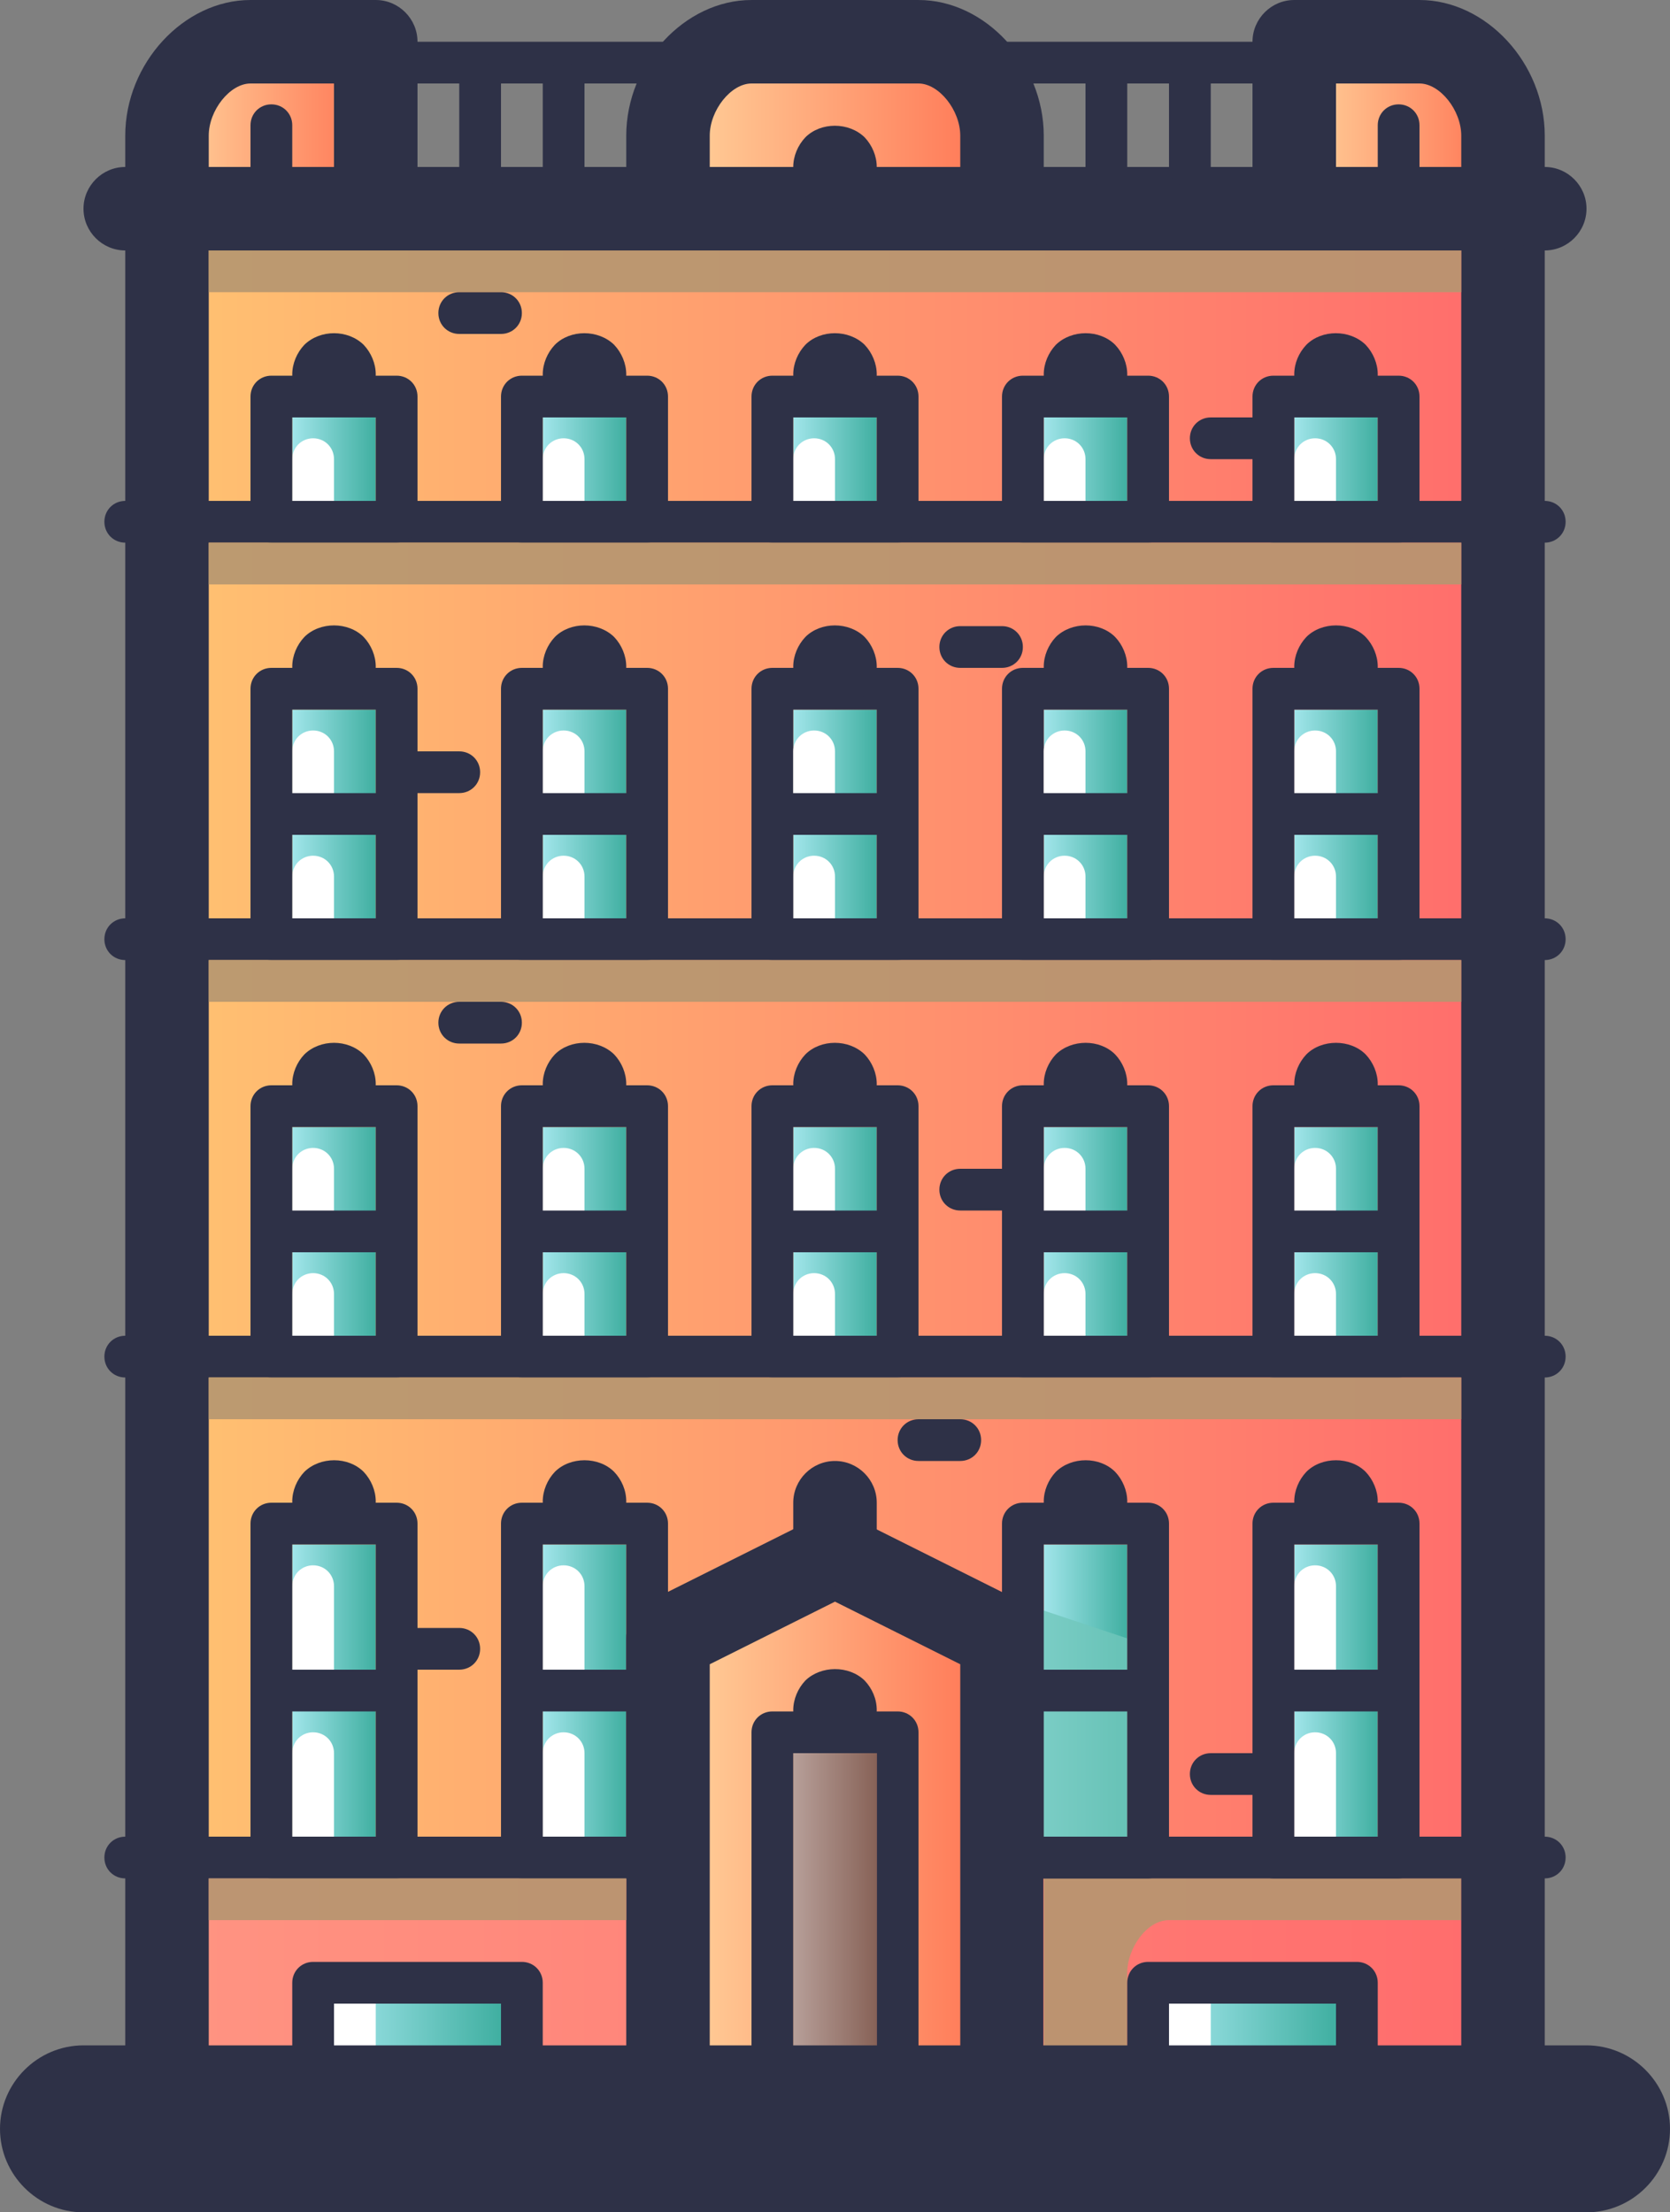 <svg xmlns="http://www.w3.org/2000/svg" xmlns:xlink="http://www.w3.org/1999/xlink" viewBox="0 0 40 53"><rect x="0" y="0" width="40" height="53" fill="#808080" stroke="none"/><defs><style>
      .cls-1 {
        fill: #2e3147;
      }

      .cls-1, .cls-2, .cls-3, .cls-4, .cls-5, .cls-6, .cls-7, .cls-8, .cls-9, .cls-10, .cls-11, .cls-12, .cls-13, .cls-14, .cls-15, .cls-16, .cls-17, .cls-18, .cls-19, .cls-20, .cls-21, .cls-22, .cls-23, .cls-24, .cls-25, .cls-26, .cls-27, .cls-28, .cls-29, .cls-30, .cls-31, .cls-32 {
        stroke-width: 0px;
      }

      .cls-2 {
        fill: url(#linear-gradient-12);
      }

      .cls-3 {
        fill: url(#linear-gradient-17);
      }

      .cls-4 {
        fill: #b59670;
        opacity: .9;
      }

      .cls-4, .cls-14 {
        mix-blend-mode: multiply;
      }

      .cls-5 {
        fill: url(#linear-gradient-19);
      }

      .cls-6 {
        fill: url(#linear-gradient);
      }

      .cls-7 {
        fill: url(#linear-gradient-21);
      }

      .cls-8 {
        fill: url(#linear-gradient-6);
      }

      .cls-33 {
        isolation: isolate;
      }

      .cls-9 {
        fill: url(#linear-gradient-15);
      }

      .cls-10 {
        fill: url(#linear-gradient-11);
      }

      .cls-11 {
        fill: url(#linear-gradient-5);
      }

      .cls-12 {
        fill: url(#linear-gradient-13);
      }

      .cls-13 {
        fill: url(#linear-gradient-23);
      }

      .cls-14 {
        fill: #71c6bc;
        opacity: .8;
      }

      .cls-15 {
        fill: url(#linear-gradient-25);
      }

      .cls-16 {
        fill: url(#linear-gradient-16);
      }

      .cls-17 {
        fill: url(#linear-gradient-22);
      }

      .cls-18 {
        fill: #fff;
      }

      .cls-19 {
        fill: url(#linear-gradient-20);
      }

      .cls-20 {
        fill: url(#linear-gradient-14);
      }

      .cls-21 {
        fill: url(#linear-gradient-2);
      }

      .cls-22 {
        fill: url(#linear-gradient-7);
      }

      .cls-23 {
        fill: url(#linear-gradient-3);
      }

      .cls-24 {
        fill: url(#linear-gradient-9);
      }

      .cls-25 {
        fill: url(#linear-gradient-27);
      }

      .cls-26 {
        fill: url(#linear-gradient-8);
      }

      .cls-27 {
        fill: url(#linear-gradient-24);
      }

      .cls-28 {
        fill: url(#linear-gradient-26);
      }

      .cls-29 {
        fill: url(#linear-gradient-18);
      }

      .cls-30 {
        fill: url(#linear-gradient-28);
      }

      .cls-31 {
        fill: url(#linear-gradient-10);
      }

      .cls-32 {
        fill: url(#linear-gradient-4);
      }
    </style><linearGradient id="linear-gradient" x1="16" y1="3" x2="24" y2="3" gradientUnits="userSpaceOnUse"><stop offset="0" stop-color="#ffd49c"></stop><stop offset="1" stop-color="#ff7252"></stop></linearGradient><linearGradient id="linear-gradient-2" x1="4" x2="9" xlink:href="#linear-gradient"></linearGradient><linearGradient id="linear-gradient-3" x1="-332" y1="3" x2="-327" y2="3" gradientTransform="translate(-296) rotate(-180) scale(1 -1)" gradientUnits="userSpaceOnUse"><stop offset="0" stop-color="#ff7252"></stop><stop offset="1" stop-color="#ffd49c"></stop></linearGradient><linearGradient id="linear-gradient-4" x1="4" y1="48" x2="36" y2="48" gradientUnits="userSpaceOnUse"><stop offset="0" stop-color="#ff9482"></stop><stop offset="1" stop-color="#ff6c6c"></stop></linearGradient><linearGradient id="linear-gradient-5" x1="4" y1="24.5" x2="36" y2="24.5" gradientUnits="userSpaceOnUse"><stop offset="0" stop-color="#ffc271"></stop><stop offset="1" stop-color="#ff6c6c"></stop></linearGradient><linearGradient id="linear-gradient-6" y1="44.12" y2="44.12" xlink:href="#linear-gradient"></linearGradient><linearGradient id="linear-gradient-7" x1="7" y1="19.5" x2="9" y2="19.5" gradientUnits="userSpaceOnUse"><stop offset="0" stop-color="#a1e5ea"></stop><stop offset="1" stop-color="#40afa1"></stop></linearGradient><linearGradient id="linear-gradient-8" x1="13" x2="15" xlink:href="#linear-gradient-7"></linearGradient><linearGradient id="linear-gradient-9" x1="19" x2="21" xlink:href="#linear-gradient-7"></linearGradient><linearGradient id="linear-gradient-10" x1="25" x2="27" xlink:href="#linear-gradient-7"></linearGradient><linearGradient id="linear-gradient-11" x1="31" x2="33" xlink:href="#linear-gradient-7"></linearGradient><linearGradient id="linear-gradient-12" y1="29.5" y2="29.5" xlink:href="#linear-gradient-7"></linearGradient><linearGradient id="linear-gradient-13" x1="13" y1="29.5" x2="15" y2="29.5" xlink:href="#linear-gradient-7"></linearGradient><linearGradient id="linear-gradient-14" x1="19" y1="29.5" x2="21" y2="29.5" xlink:href="#linear-gradient-7"></linearGradient><linearGradient id="linear-gradient-15" x1="25" y1="29.5" x2="27" y2="29.5" xlink:href="#linear-gradient-7"></linearGradient><linearGradient id="linear-gradient-16" x1="31" y1="29.5" x2="33" y2="29.5" xlink:href="#linear-gradient-7"></linearGradient><linearGradient id="linear-gradient-17" y1="40.5" y2="40.5" xlink:href="#linear-gradient-7"></linearGradient><linearGradient id="linear-gradient-18" x1="8" y1="49" x2="12" y2="49" xlink:href="#linear-gradient-7"></linearGradient><linearGradient id="linear-gradient-19" x1="28" y1="49" x2="32" y2="49" xlink:href="#linear-gradient-7"></linearGradient><linearGradient id="linear-gradient-20" x1="13" y1="40.5" x2="15" y2="40.5" xlink:href="#linear-gradient-7"></linearGradient><linearGradient id="linear-gradient-21" x1="25" y1="40.5" x2="27" y2="40.5" xlink:href="#linear-gradient-7"></linearGradient><linearGradient id="linear-gradient-22" x1="31" y1="40.5" x2="33" y2="40.5" xlink:href="#linear-gradient-7"></linearGradient><linearGradient id="linear-gradient-23" y1="11.02" y2="11.02" xlink:href="#linear-gradient-7"></linearGradient><linearGradient id="linear-gradient-24" x1="13" y1="11.02" x2="15" y2="11.02" xlink:href="#linear-gradient-7"></linearGradient><linearGradient id="linear-gradient-25" x1="19" y1="11.02" x2="21" y2="11.02" xlink:href="#linear-gradient-7"></linearGradient><linearGradient id="linear-gradient-26" x1="25" y1="11.02" x2="27" y2="11.02" xlink:href="#linear-gradient-7"></linearGradient><linearGradient id="linear-gradient-27" x1="31" y1="11.02" x2="33" y2="11.02" xlink:href="#linear-gradient-7"></linearGradient><linearGradient id="linear-gradient-28" x1="19" y1="46.5" x2="21" y2="46.5" gradientUnits="userSpaceOnUse"><stop offset="0" stop-color="#b79f99"></stop><stop offset="1" stop-color="#876257"></stop></linearGradient></defs><g class="cls-33"><g id="Layer_2" data-name="Layer 2"><g id="Main"><g id="Apartments_02" data-name="Apartments 02"><g id="Apartments_15"><path class="cls-6" d="m22,1h-4c-1.1,0-2,1.15-2,2.25v1.75h8v-1.75c0-1.1-.9-2.25-2-2.25Z"></path><path class="cls-21" d="m6,1c-1.1,0-2,1.15-2,2.25v1.75h5V1h-3Z"></path><path class="cls-23" d="m34,1c1.1,0,2,1.15,2,2.25v1.75h-5V1h3Z"></path><rect class="cls-32" x="4" y="45" width="32" height="6"></rect><rect class="cls-11" x="4" y="5" width="32" height="39"></rect><polygon class="cls-8" points="24 39.25 20 37.25 16 39.25 16 51 24 51 24 39.25"></polygon><path class="cls-4" d="m25,51h2v-3.75c0-.55.45-1.25,1-1.25h7v-1h-10v6Z"></path><rect class="cls-22" x="7" y="17" width="2" height="5"></rect><rect class="cls-26" x="13" y="17" width="2" height="5"></rect><rect class="cls-24" x="19" y="17" width="2" height="5"></rect><rect class="cls-31" x="25" y="17" width="2" height="5"></rect><rect class="cls-10" x="31" y="17" width="2" height="5"></rect><rect class="cls-2" x="7" y="27" width="2" height="5"></rect><rect class="cls-12" x="13" y="27" width="2" height="5"></rect><rect class="cls-20" x="19" y="27" width="2" height="5"></rect><rect class="cls-9" x="25" y="27" width="2" height="5"></rect><rect class="cls-16" x="31" y="27" width="2" height="5"></rect><rect class="cls-3" x="7" y="37" width="2" height="7"></rect><rect class="cls-29" x="8" y="48" width="4" height="2"></rect><rect class="cls-5" x="28" y="48" width="4" height="2"></rect><rect class="cls-19" x="13" y="37" width="2" height="7"></rect><rect class="cls-7" x="25" y="37" width="2" height="7"></rect><rect class="cls-17" x="31" y="37" width="2" height="7"></rect><rect class="cls-13" x="7" y="9.97" width="2" height="2.09"></rect><rect class="cls-27" x="13" y="9.97" width="2" height="2.09"></rect><rect class="cls-15" x="19" y="9.97" width="2" height="2.09"></rect><rect class="cls-28" x="25" y="9.97" width="2" height="2.09"></rect><rect class="cls-25" x="31" y="9.97" width="2" height="2.09"></rect><rect class="cls-30" x="19" y="42" width="2" height="9"></rect><polygon class="cls-14" points="27 39.25 24 38.25 24 44 27 44 27 39.25"></polygon><path class="cls-18" d="m8.5,49.5c-.28,0-.5-.22-.5-.5v-1c0-.28.22-.5.5-.5s.5.22.5.5v1c0,.28-.22.5-.5.5Z"></path><path class="cls-18" d="m28.5,49.5c-.28,0-.5-.22-.5-.5v-1c0-.28.22-.5.5-.5s.5.22.5.5v1c0,.28-.22.5-.5.5Z"></path><path class="cls-1" d="m38,53H2c-1.1,0-2-.9-2-2s.9-2,2-2h36c1.1,0,2,.9,2,2s-.9,2-2,2Z"></path><path class="cls-1" d="m36,52H4c-.55,0-1-.45-1-1V5c0-.55.45-1,1-1h32c.55,0,1,.45,1,1v46c0,.55-.45,1-1,1Zm-31-2h30V6H5v44Z"></path><path class="cls-1" d="m37,13H3c-.28,0-.5-.22-.5-.5s.22-.5.5-.5h34c.28,0,.5.22.5.5s-.22.5-.5.5Z"></path><path class="cls-1" d="m37,6H3c-.55,0-1-.45-1-1s.45-1,1-1h34c.55,0,1,.45,1,1s-.45,1-1,1Z"></path><path class="cls-1" d="m37,23H3c-.28,0-.5-.22-.5-.5s.22-.5.5-.5h34c.28,0,.5.22.5.5s-.22.5-.5.5Z"></path><path class="cls-1" d="m37,33H3c-.28,0-.5-.22-.5-.5s.22-.5.5-.5h34c.28,0,.5.22.5.5s-.22.5-.5.5Z"></path><path class="cls-1" d="m16,45H3c-.28,0-.5-.22-.5-.5s.22-.5.5-.5h13c.28,0,.5.22.5.5s-.22.5-.5.5Z"></path><path class="cls-18" d="m19.5,12.5c-.28,0-.5-.22-.5-.5v-1c0-.28.22-.5.5-.5s.5.22.5.5v1c0,.28-.22.5-.5.5Z"></path><path class="cls-1" d="m37,45h-13c-.28,0-.5-.22-.5-.5s.22-.5.5-.5h13c.28,0,.5.22.5.5s-.22.5-.5.5Z"></path><path class="cls-1" d="m9,6h-5c-.55,0-1-.45-1-1v-1.75c0-1.73,1.4-3.25,3-3.25h3c.55,0,1,.45,1,1v4c0,.55-.45,1-1,1Zm-4-2h3v-2h-2c-.49,0-1,.64-1,1.25v.75Z"></path><path class="cls-18" d="m25.5,22.5c-.28,0-.5-.22-.5-.5v-1c0-.28.22-.5.5-.5s.5.22.5.5v1c0,.28-.22.5-.5.5Z"></path><path class="cls-1" d="m24,6h-8c-.55,0-1-.45-1-1v-1.75c0-1.73,1.4-3.25,3-3.25h4c1.6,0,3,1.52,3,3.25v1.75c0,.55-.45,1-1,1Zm-7-2h6v-.75c0-.61-.51-1.25-1-1.25h-4c-.49,0-1,.64-1,1.25v.75Z"></path><path class="cls-18" d="m19.5,22.5c-.28,0-.5-.22-.5-.5v-1c0-.28.22-.5.5-.5s.5.22.5.5v1c0,.28-.22.5-.5.5Z"></path><path class="cls-1" d="m36,6h-5c-.55,0-1-.45-1-1V1c0-.55.45-1,1-1h3c1.6,0,3,1.52,3,3.25v1.75c0,.55-.45,1-1,1Zm-4-2h3v-.75c0-.61-.51-1.25-1-1.25h-2v2Z"></path><path class="cls-1" d="m16,2h-7c-.28,0-.5-.22-.5-.5s.22-.5.5-.5h7c.28,0,.5.22.5.5s-.22.5-.5.5Z"></path><path class="cls-1" d="m31,2h-7c-.28,0-.5-.22-.5-.5s.22-.5.5-.5h7c.28,0,.5.22.5.5s-.22.5-.5.5Z"></path><path class="cls-1" d="m11.5,4.5c-.28,0-.5-.22-.5-.5v-2c0-.28.22-.5.5-.5s.5.22.5.5v2c0,.28-.22.5-.5.5Z"></path><path class="cls-1" d="m13.5,4.5c-.28,0-.5-.22-.5-.5v-2c0-.28.22-.5.5-.5s.5.22.5.5v2c0,.28-.22.5-.5.5Z"></path><path class="cls-1" d="m26.5,4.5c-.28,0-.5-.22-.5-.5v-2c0-.28.22-.5.5-.5s.5.22.5.5v2c0,.28-.22.5-.5.5Z"></path><path class="cls-1" d="m28.5,4.5c-.28,0-.5-.22-.5-.5v-2c0-.28.22-.5.5-.5s.5.22.5.5v2c0,.28-.22.5-.5.5Z"></path><path class="cls-1" d="m21.5,13h-3c-.28,0-.5-.22-.5-.5v-3c0-.28.22-.5.5-.5h3c.28,0,.5.22.5.5v3c0,.28-.22.5-.5.5Zm-2.5-1h2v-2h-2v2Z"></path><path class="cls-1" d="m21.5,23h-3c-.28,0-.5-.22-.5-.5v-6c0-.28.22-.5.5-.5h3c.28,0,.5.22.5.5v6c0,.28-.22.5-.5.5Zm-2.5-1h2v-5h-2v5Z"></path><path class="cls-1" d="m27.5,23h-3c-.28,0-.5-.22-.5-.5v-6c0-.28.22-.5.5-.5h3c.28,0,.5.22.5.5v6c0,.28-.22.5-.5.5Zm-2.5-1h2v-5h-2v5Z"></path><path class="cls-18" d="m7.5,12.5c-.28,0-.5-.22-.5-.5v-1c0-.28.22-.5.5-.5s.5.22.5.5v1c0,.28-.22.5-.5.5Z"></path><path class="cls-18" d="m7.5,19.5c-.28,0-.5-.22-.5-.5v-1c0-.28.22-.5.5-.5s.5.22.5.5v1c0,.28-.22.5-.5.5Z"></path><path class="cls-18" d="m7.5,22.5c-.28,0-.5-.22-.5-.5v-1c0-.28.22-.5.5-.5s.5.22.5.5v1c0,.28-.22.5-.5.5Z"></path><path class="cls-18" d="m7.5,29.5c-.28,0-.5-.22-.5-.5v-1c0-.28.22-.5.5-.5s.5.22.5.5v1c0,.28-.22.5-.5.5Z"></path><path class="cls-18" d="m7.5,32.5c-.28,0-.5-.22-.5-.5v-1c0-.28.22-.5.5-.5s.5.22.5.5v1c0,.28-.22.5-.5.5Z"></path><path class="cls-18" d="m7.5,40.5c-.28,0-.5-.22-.5-.5v-2c0-.28.22-.5.5-.5s.5.22.5.5v2c0,.28-.22.5-.5.5Z"></path><path class="cls-18" d="m7.5,44.5c-.28,0-.5-.22-.5-.5v-2c0-.28.22-.5.5-.5s.5.22.5.5v2c0,.28-.22.5-.5.5Z"></path><path class="cls-18" d="m13.5,40.5c-.28,0-.5-.22-.5-.5v-2c0-.28.22-.5.5-.5s.5.22.5.5v2c0,.28-.22.5-.5.5Z"></path><path class="cls-18" d="m13.5,44.5c-.28,0-.5-.22-.5-.5v-2c0-.28.22-.5.5-.5s.5.22.5.5v2c0,.28-.22.5-.5.5Z"></path><path class="cls-18" d="m31.5,40.5c-.28,0-.5-.22-.5-.5v-2c0-.28.22-.5.5-.5s.5.22.5.5v2c0,.28-.22.5-.5.5Z"></path><path class="cls-18" d="m31.5,44.5c-.28,0-.5-.22-.5-.5v-2c0-.28.22-.5.5-.5s.5.22.5.5v2c0,.28-.22.5-.5.5Z"></path><path class="cls-18" d="m13.5,29.5c-.28,0-.5-.22-.5-.5v-1c0-.28.22-.5.5-.5s.5.22.5.5v1c0,.28-.22.5-.5.5Z"></path><path class="cls-18" d="m13.5,32.5c-.28,0-.5-.22-.5-.5v-1c0-.28.22-.5.5-.5s.5.22.5.5v1c0,.28-.22.5-.5.5Z"></path><path class="cls-18" d="m19.5,29.5c-.28,0-.5-.22-.5-.5v-1c0-.28.22-.5.5-.5s.5.22.5.5v1c0,.28-.22.5-.5.5Z"></path><path class="cls-18" d="m19.5,32.5c-.28,0-.5-.22-.5-.5v-1c0-.28.22-.5.5-.5s.5.22.5.5v1c0,.28-.22.5-.5.5Z"></path><path class="cls-18" d="m25.5,29.5c-.28,0-.5-.22-.5-.5v-1c0-.28.22-.5.5-.5s.5.22.5.5v1c0,.28-.22.5-.5.5Z"></path><path class="cls-18" d="m25.5,32.5c-.28,0-.5-.22-.5-.5v-1c0-.28.22-.5.5-.5s.5.22.5.5v1c0,.28-.22.5-.5.5Z"></path><path class="cls-18" d="m31.5,29.5c-.28,0-.5-.22-.5-.5v-1c0-.28.22-.5.5-.5s.5.22.5.5v1c0,.28-.22.5-.5.5Z"></path><path class="cls-18" d="m31.5,32.5c-.28,0-.5-.22-.5-.5v-1c0-.28.22-.5.5-.5s.5.22.5.5v1c0,.28-.22.5-.5.5Z"></path><path class="cls-18" d="m13.5,22.5c-.28,0-.5-.22-.5-.5v-1c0-.28.22-.5.5-.5s.5.22.5.5v1c0,.28-.22.5-.5.5Z"></path><path class="cls-18" d="m31.5,22.5c-.28,0-.5-.22-.5-.5v-1c0-.28.22-.5.5-.5s.5.22.5.5v1c0,.28-.22.5-.5.5Z"></path><path class="cls-18" d="m13.5,19.5c-.28,0-.5-.22-.5-.5v-1c0-.28.22-.5.5-.5s.5.22.5.5v1c0,.28-.22.5-.5.5Z"></path><path class="cls-18" d="m19.5,19.5c-.28,0-.5-.22-.5-.5v-1c0-.28.22-.5.5-.5s.5.22.5.5v1c0,.28-.22.5-.5.5Z"></path><path class="cls-18" d="m25.5,19.5c-.28,0-.5-.22-.5-.5v-1c0-.28.22-.5.5-.5s.5.22.5.5v1c0,.28-.22.5-.5.5Z"></path><path class="cls-18" d="m31.5,19.5c-.28,0-.5-.22-.5-.5v-1c0-.28.22-.5.5-.5s.5.22.5.5v1c0,.28-.22.5-.5.5Z"></path><path class="cls-18" d="m13.5,12.5c-.28,0-.5-.22-.5-.5v-1c0-.28.22-.5.5-.5s.5.22.5.5v1c0,.28-.22.5-.5.5Z"></path><path class="cls-18" d="m25.5,12.5c-.28,0-.5-.22-.5-.5v-1c0-.28.22-.5.5-.5s.5.22.5.5v1c0,.28-.22.5-.5.5Z"></path><path class="cls-18" d="m31.5,12.5c-.28,0-.5-.22-.5-.5v-1c0-.28.22-.5.5-.5s.5.22.5.5v1c0,.28-.22.5-.5.5Z"></path><path class="cls-1" d="m33.5,23h-3c-.28,0-.5-.22-.5-.5v-6c0-.28.22-.5.5-.5h3c.28,0,.5.22.5.5v6c0,.28-.22.5-.5.5Zm-2.5-1h2v-5h-2v5Z"></path><path class="cls-1" d="m15.5,23h-3c-.28,0-.5-.22-.5-.5v-6c0-.28.22-.5.5-.5h3c.28,0,.5.22.5.5v6c0,.28-.22.5-.5.5Zm-2.5-1h2v-5h-2v5Z"></path><path class="cls-1" d="m9.5,23h-3c-.28,0-.5-.22-.5-.5v-6c0-.28.22-.5.5-.5h3c.28,0,.5.22.5.5v6c0,.28-.22.5-.5.5Zm-2.5-1h2v-5h-2v5Z"></path><path class="cls-1" d="m21.5,33h-3c-.28,0-.5-.22-.5-.5v-6c0-.28.22-.5.5-.5h3c.28,0,.5.22.5.5v6c0,.28-.22.5-.5.5Zm-2.5-1h2v-5h-2v5Z"></path><path class="cls-1" d="m27.5,33h-3c-.28,0-.5-.22-.5-.5v-6c0-.28.22-.5.5-.5h3c.28,0,.5.22.5.5v6c0,.28-.22.5-.5.5Zm-2.5-1h2v-5h-2v5Z"></path><path class="cls-1" d="m33.5,33h-3c-.28,0-.5-.22-.5-.5v-6c0-.28.22-.5.5-.5h3c.28,0,.5.22.5.5v6c0,.28-.22.5-.5.5Zm-2.5-1h2v-5h-2v5Z"></path><path class="cls-1" d="m15.5,33h-3c-.28,0-.5-.22-.5-.5v-6c0-.28.22-.5.5-.5h3c.28,0,.5.22.5.5v6c0,.28-.22.5-.5.5Zm-2.5-1h2v-5h-2v5Z"></path><path class="cls-1" d="m9.5,33h-3c-.28,0-.5-.22-.5-.5v-6c0-.28.22-.5.5-.5h3c.28,0,.5.22.5.5v6c0,.28-.22.5-.5.5Zm-2.5-1h2v-5h-2v5Z"></path><path class="cls-1" d="m9.5,45h-3c-.28,0-.5-.22-.5-.5v-8c0-.28.22-.5.5-.5h3c.28,0,.5.22.5.5v8c0,.28-.22.5-.5.5Zm-2.5-1h2v-7h-2v7Z"></path><path class="cls-1" d="m15.5,45h-3c-.28,0-.5-.22-.5-.5v-8c0-.28.22-.5.5-.5h3c.28,0,.5.22.5.5v8c0,.28-.22.5-.5.5Zm-2.5-1h2v-7h-2v7Z"></path><path class="cls-1" d="m27.5,45h-3c-.28,0-.5-.22-.5-.5v-8c0-.28.22-.5.5-.5h3c.28,0,.5.22.5.5v8c0,.28-.22.5-.5.5Zm-2.5-1h2v-7h-2v7Z"></path><path class="cls-1" d="m33.5,45h-3c-.28,0-.5-.22-.5-.5v-8c0-.28.22-.5.5-.5h3c.28,0,.5.22.5.5v8c0,.28-.22.5-.5.5Zm-2.5-1h2v-7h-2v7Z"></path><path class="cls-1" d="m27.5,13h-3c-.28,0-.5-.22-.5-.5v-3c0-.28.22-.5.5-.5h3c.28,0,.5.22.5.5v3c0,.28-.22.5-.5.5Zm-2.5-1h2v-2h-2v2Z"></path><path class="cls-1" d="m15.5,13h-3c-.28,0-.5-.22-.5-.5v-3c0-.28.22-.5.5-.5h3c.28,0,.5.22.5.5v3c0,.28-.22.5-.5.5Zm-2.5-1h2v-2h-2v2Z"></path><path class="cls-1" d="m9.5,13h-3c-.28,0-.5-.22-.5-.5v-3c0-.28.22-.5.5-.5h3c.28,0,.5.22.5.5v3c0,.28-.22.5-.5.5Zm-2.5-1h2v-2h-2v2Z"></path><path class="cls-1" d="m33.5,13h-3c-.28,0-.5-.22-.5-.5v-3c0-.28.22-.5.5-.5h3c.28,0,.5.22.5.5v3c0,.28-.22.5-.5.5Zm-2.5-1h2v-2h-2v2Z"></path><path class="cls-1" d="m24,52h-8c-.55,0-1-.45-1-1v-11.75c0-.38.21-.72.55-.89l4-2c.28-.14.61-.14.89,0l4,2c.34.17.55.52.55.89v11.75c0,.55-.45,1-1,1Zm-7-2h6v-10.13l-3-1.5-3,1.5v10.13Z"></path><path class="cls-1" d="m8,9.97c-.26,0-.52-.11-.71-.29-.18-.19-.29-.45-.29-.71s.11-.52.29-.71c.38-.37,1.04-.37,1.42,0,.18.19.29.45.29.71s-.11.52-.29.71c-.19.18-.45.29-.71.29Z"></path><path class="cls-1" d="m8,16.97c-.26,0-.52-.11-.71-.29-.18-.19-.29-.45-.29-.71s.11-.52.29-.71c.37-.37,1.05-.37,1.42,0,.18.19.29.45.29.71s-.11.52-.29.71c-.19.18-.45.29-.71.29Z"></path><path class="cls-1" d="m8,26.97c-.26,0-.52-.11-.71-.29-.18-.19-.29-.45-.29-.71s.11-.52.29-.71c.38-.37,1.04-.37,1.42,0,.18.19.29.45.29.71s-.11.52-.29.71c-.19.18-.45.29-.71.29Z"></path><path class="cls-1" d="m8,36.97c-.26,0-.52-.11-.71-.29-.18-.19-.29-.45-.29-.71s.11-.52.29-.71c.38-.37,1.05-.37,1.42,0,.18.19.29.45.29.71s-.11.52-.29.71c-.19.18-.45.29-.71.29Z"></path><path class="cls-1" d="m14,36.97c-.26,0-.52-.11-.71-.29-.18-.19-.29-.45-.29-.71s.11-.52.29-.71c.37-.37,1.05-.37,1.42,0,.18.19.29.44.29.71s-.11.52-.3.71c-.18.18-.44.29-.7.29Z"></path><path class="cls-1" d="m20,41.97c-.26,0-.52-.11-.71-.29-.18-.19-.29-.45-.29-.71s.11-.52.29-.71c.37-.36,1.04-.37,1.42,0,.18.19.29.44.29.71s-.11.52-.29.71c-.19.18-.45.29-.71.29Z"></path><path class="cls-1" d="m20,38c-.55,0-1-.45-1-1v-1c0-.55.45-1,1-1s1,.45,1,1v1c0,.55-.45,1-1,1Z"></path><path class="cls-1" d="m26,36.97c-.26,0-.52-.11-.71-.29-.18-.19-.29-.45-.29-.71s.11-.52.29-.71c.38-.37,1.05-.37,1.42,0,.18.19.29.45.29.71s-.11.52-.29.71c-.19.18-.45.29-.71.29Z"></path><path class="cls-1" d="m32,36.97c-.26,0-.52-.11-.71-.29-.18-.19-.29-.45-.29-.71s.11-.52.29-.71c.37-.37,1.05-.37,1.42,0,.18.19.29.45.29.71s-.11.52-.29.71c-.19.18-.45.29-.71.29Z"></path><path class="cls-1" d="m14,26.97c-.26,0-.52-.1-.71-.29-.18-.19-.29-.45-.29-.71s.11-.52.29-.71c.37-.37,1.04-.37,1.42,0,.18.19.29.45.29.71s-.11.52-.29.71c-.19.19-.45.29-.71.29Z"></path><path class="cls-1" d="m20,26.97c-.27,0-.52-.11-.71-.3s-.29-.44-.29-.7.11-.52.29-.71c.37-.37,1.04-.37,1.42,0,.18.19.29.45.29.71s-.11.52-.29.71c-.19.18-.45.29-.71.29Z"></path><path class="cls-1" d="m26,26.97c-.26,0-.52-.11-.71-.29-.18-.19-.29-.45-.29-.71s.11-.52.29-.71c.38-.37,1.05-.37,1.42,0,.18.19.29.45.29.71s-.11.52-.29.71c-.19.18-.45.29-.71.29Z"></path><path class="cls-1" d="m32,26.97c-.26,0-.52-.11-.71-.29-.18-.19-.29-.45-.29-.71s.11-.52.29-.71c.37-.37,1.05-.37,1.42,0,.18.19.29.45.29.71s-.11.52-.29.71c-.19.18-.45.29-.71.29Z"></path><path class="cls-1" d="m14,16.97c-.27,0-.52-.11-.71-.29-.18-.19-.29-.45-.29-.71s.11-.52.29-.71c.37-.37,1.04-.37,1.42,0,.18.19.29.45.29.71s-.11.52-.29.71c-.19.18-.45.29-.71.29Z"></path><path class="cls-1" d="m20,16.97c-.26,0-.52-.11-.71-.29-.18-.19-.29-.45-.29-.71s.11-.52.29-.71c.37-.37,1.04-.37,1.42,0,.18.19.29.45.29.71s-.11.52-.29.71c-.19.18-.45.29-.71.29Z"></path><path class="cls-1" d="m26,16.97c-.26,0-.52-.11-.71-.29-.18-.19-.29-.45-.29-.71s.11-.52.29-.71c.38-.37,1.05-.37,1.42,0,.18.19.29.45.29.71s-.11.52-.29.71c-.19.18-.45.29-.71.29Z"></path><path class="cls-1" d="m32,16.97c-.27,0-.52-.11-.71-.29-.18-.19-.29-.45-.29-.71s.11-.52.29-.71c.37-.37,1.05-.37,1.42,0,.18.19.29.45.29.71s-.11.52-.29.71c-.19.18-.45.29-.71.29Z"></path><path class="cls-1" d="m14,9.97c-.26,0-.52-.11-.71-.29-.18-.19-.29-.45-.29-.71s.11-.52.29-.71c.37-.37,1.04-.37,1.42,0,.18.19.29.45.29.71s-.11.52-.29.71c-.19.18-.45.29-.71.29Z"></path><path class="cls-1" d="m20,9.97c-.27,0-.52-.11-.71-.29-.18-.19-.29-.45-.29-.71s.11-.52.29-.71c.37-.37,1.04-.37,1.42,0,.18.19.29.45.29.71s-.11.52-.29.71c-.19.18-.45.29-.71.29Z"></path><path class="cls-1" d="m20,5c-.26,0-.52-.11-.71-.29-.18-.19-.29-.45-.29-.71s.11-.52.29-.71c.37-.37,1.04-.37,1.42,0,.18.19.29.45.29.71s-.11.52-.29.71c-.19.18-.45.29-.71.29Z"></path><path class="cls-1" d="m26,9.97c-.26,0-.52-.1-.71-.29-.18-.19-.29-.45-.29-.71s.11-.52.29-.71c.38-.37,1.05-.37,1.42,0,.18.19.29.45.29.71s-.11.52-.29.71c-.19.18-.45.29-.71.29Z"></path><path class="cls-1" d="m32,9.97c-.26,0-.52-.11-.71-.29-.18-.19-.29-.44-.29-.71s.11-.52.29-.71c.37-.37,1.04-.37,1.42,0,.18.19.29.45.29.71s-.11.52-.29.71c-.19.18-.45.29-.71.29Z"></path><path class="cls-1" d="m9,20h-2c-.28,0-.5-.22-.5-.5s.22-.5.5-.5h2c.28,0,.5.22.5.5s-.22.5-.5.5Z"></path><path class="cls-1" d="m9,30h-2c-.28,0-.5-.22-.5-.5s.22-.5.5-.5h2c.28,0,.5.22.5.5s-.22.5-.5.5Z"></path><path class="cls-1" d="m9,41h-2c-.28,0-.5-.22-.5-.5s.22-.5.5-.5h2c.28,0,.5.22.5.5s-.22.5-.5.5Z"></path><path class="cls-1" d="m15,41h-2c-.28,0-.5-.22-.5-.5s.22-.5.5-.5h2c.28,0,.5.22.5.5s-.22.5-.5.5Z"></path><path class="cls-1" d="m27,41h-2c-.28,0-.5-.22-.5-.5s.22-.5.5-.5h2c.28,0,.5.22.5.5s-.22.5-.5.5Z"></path><path class="cls-1" d="m33,41h-2c-.28,0-.5-.22-.5-.5s.22-.5.5-.5h2c.28,0,.5.22.5.5s-.22.5-.5.5Z"></path><path class="cls-1" d="m15,30h-2c-.28,0-.5-.22-.5-.5s.22-.5.5-.5h2c.28,0,.5.22.5.5s-.22.5-.5.5Z"></path><path class="cls-1" d="m21,30h-2c-.28,0-.5-.22-.5-.5s.22-.5.5-.5h2c.28,0,.5.22.5.5s-.22.5-.5.5Z"></path><path class="cls-1" d="m27,30h-2c-.28,0-.5-.22-.5-.5s.22-.5.5-.5h2c.28,0,.5.22.5.5s-.22.5-.5.5Z"></path><path class="cls-1" d="m33,30h-2c-.28,0-.5-.22-.5-.5s.22-.5.5-.5h2c.28,0,.5.22.5.5s-.22.5-.5.5Z"></path><path class="cls-1" d="m15,20h-2c-.28,0-.5-.22-.5-.5s.22-.5.5-.5h2c.28,0,.5.22.5.5s-.22.5-.5.5Z"></path><path class="cls-1" d="m21,20h-2c-.28,0-.5-.22-.5-.5s.22-.5.5-.5h2c.28,0,.5.22.5.5s-.22.5-.5.5Z"></path><path class="cls-1" d="m27,20h-2c-.28,0-.5-.22-.5-.5s.22-.5.5-.5h2c.28,0,.5.22.5.5s-.22.5-.5.5Z"></path><path class="cls-1" d="m33,20h-2c-.28,0-.5-.22-.5-.5s.22-.5.5-.5h2c.28,0,.5.22.5.5s-.22.5-.5.5Z"></path><path class="cls-1" d="m12.5,52h-5c-.28,0-.5-.22-.5-.5v-4c0-.28.22-.5.5-.5h5c.28,0,.5.22.5.5v4c0,.28-.22.5-.5.5Zm-4.5-1h4v-3h-4v3Z"></path><path class="cls-1" d="m32.5,52h-5c-.28,0-.5-.22-.5-.5v-4c0-.28.22-.5.5-.5h5c.28,0,.5.22.5.5v4c0,.28-.22.5-.5.5Zm-4.5-1h4v-3h-4v3Z"></path><path class="cls-1" d="m21.5,52h-3c-.28,0-.5-.22-.5-.5v-10c0-.28.22-.5.5-.5h3c.28,0,.5.22.5.5v10c0,.28-.22.5-.5.5Zm-2.5-1h2v-9h-2v9Z"></path><path class="cls-1" d="m6.5,5.5c-.28,0-.5-.22-.5-.5v-2c0-.28.22-.5.5-.5s.5.22.5.5v2c0,.28-.22.5-.5.5Z"></path><path class="cls-1" d="m33.5,5.5c-.28,0-.5-.22-.5-.5v-2c0-.28.22-.5.5-.5s.5.22.5.5v2c0,.28-.22.5-.5.5Z"></path><rect class="cls-4" x="5" y="6" width="30" height="1"></rect><rect class="cls-4" x="5" y="13" width="30" height="1"></rect><rect class="cls-4" x="5" y="23" width="30" height="1"></rect><rect class="cls-4" x="5" y="33" width="30" height="1"></rect><rect class="cls-4" x="5" y="45" width="10" height="1"></rect><path class="cls-1" d="m12,8h-1c-.28,0-.5-.22-.5-.5s.22-.5.5-.5h1c.28,0,.5.22.5.5s-.22.5-.5.5Z"></path><path class="cls-1" d="m24,16h-1c-.28,0-.5-.22-.5-.5s.22-.5.5-.5h1c.28,0,.5.22.5.5s-.22.5-.5.5Z"></path><path class="cls-1" d="m12,25h-1c-.28,0-.5-.22-.5-.5s.22-.5.5-.5h1c.28,0,.5.22.5.5s-.22.5-.5.5Z"></path><path class="cls-1" d="m23,35h-1c-.28,0-.5-.22-.5-.5s.22-.5.5-.5h1c.28,0,.5.22.5.5s-.22.5-.5.5Z"></path><path class="cls-1" d="m24,29h-1c-.28,0-.5-.22-.5-.5s.22-.5.5-.5h1c.28,0,.5.22.5.5s-.22.5-.5.5Z"></path><path class="cls-1" d="m11,19h-1c-.28,0-.5-.22-.5-.5s.22-.5.5-.5h1c.28,0,.5.22.5.5s-.22.5-.5.5Z"></path><path class="cls-1" d="m11,40h-1c-.28,0-.5-.22-.5-.5s.22-.5.5-.5h1c.28,0,.5.22.5.5s-.22.5-.5.5Z"></path><path class="cls-1" d="m30,11h-1c-.28,0-.5-.22-.5-.5s.22-.5.5-.5h1c.28,0,.5.22.5.5s-.22.5-.5.5Z"></path><path class="cls-1" d="m30,43h-1c-.28,0-.5-.22-.5-.5s.22-.5.5-.5h1c.28,0,.5.22.5.5s-.22.5-.5.5Z"></path></g></g></g></g></g></svg>